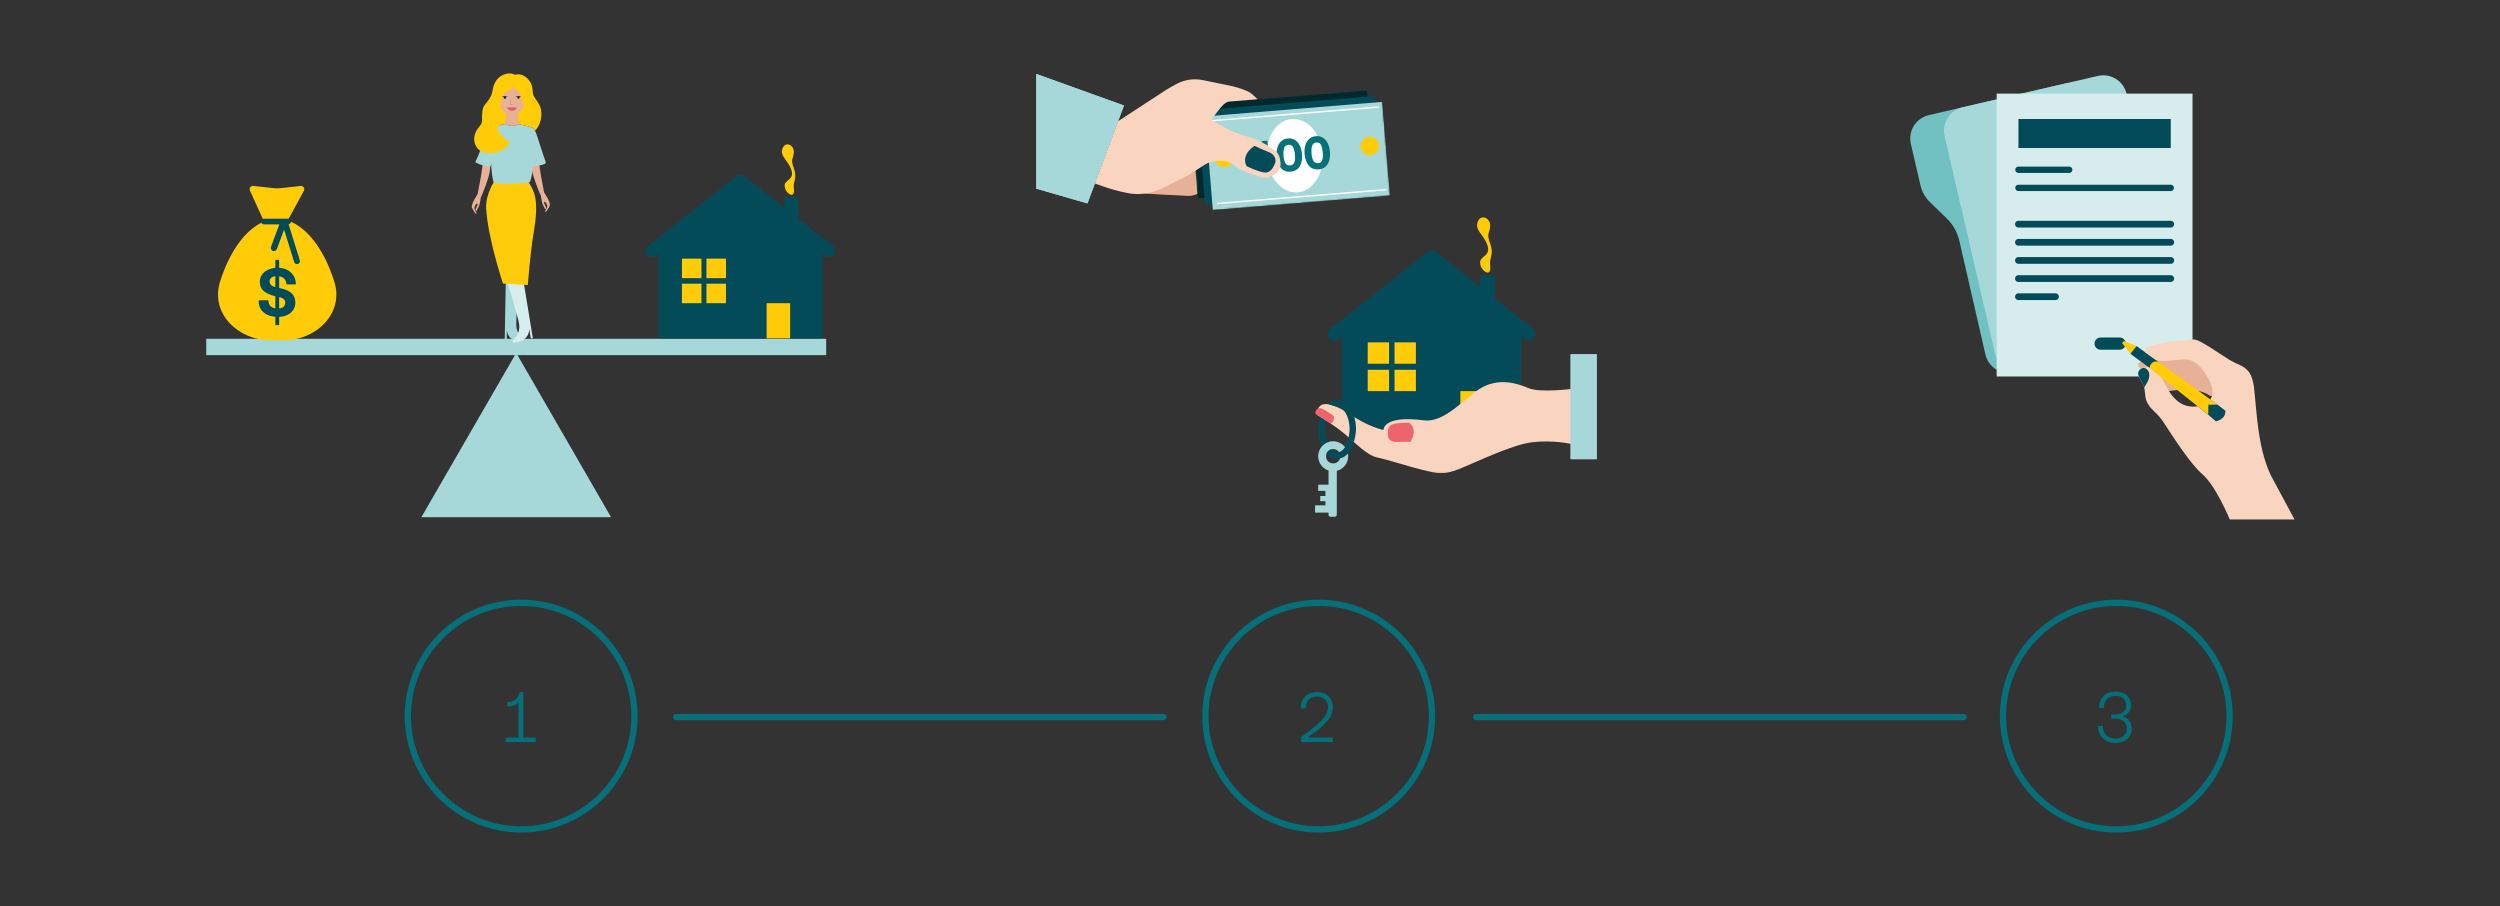 <svg width="1600" height="580" viewBox="0 0 1600 580" fill="none" xmlns="http://www.w3.org/2000/svg">
<rect x="0" y="0" width="1600" height="580" fill="#333333" stroke="none"/>
<path d="M330.38 225.876L269.69 330.996H391.07L330.38 225.876Z" fill="#A6D8D9"/>
<path d="M528.76 216.836H132V227.296H528.76V216.836Z" fill="#A6D8D9"/>
<path d="M332.53 177.396C332.53 177.396 330.29 202.526 330.39 207.746C330.49 214.806 336.15 217.507 336.11 217.507C336.04 217.507 336.01 219.026 335.97 219.026C334.9 219.056 330.63 219.307 327.8 217.257C324.56 214.937 324.39 211.447 324.39 211.447L324.29 217.816L323.01 217.746L323.73 178.466L332.52 177.396H332.53Z" fill="#A6D8D9"/>
<path d="M323.08 175.496C323.08 175.496 331.6 202.286 332.25 207.476C333.15 214.466 327.97 217.926 327.97 217.896C328.04 217.866 328.28 219.416 328.31 219.386C329.38 219.286 333.65 218.936 336.17 216.546C339.07 213.816 338.72 210.346 338.72 210.346L339.72 216.646L341 216.406L334.66 177.606L323.07 175.496H323.08Z" fill="#D8EDED"/>
<path d="M316.94 115.136C316.94 115.136 310.7 123.786 311.15 133.236C312.08 151.926 321.91 181.486 321.91 181.486L337.77 182.456C337.77 182.456 339.46 161.066 341.46 149.406C343.77 136.016 343.25 129.956 342.46 125.866C341.46 120.776 337.32 115.106 337.32 115.106L316.94 115.136Z" fill="#FFCC0C"/>
<path d="M344.35 96.446C344.35 96.446 344.9 101.356 345.01 103.956C345.11 106.586 347.67 120.846 348.18 122.926C348.18 122.926 349.32 125.006 349.63 125.386C349.94 125.766 352.39 129.986 351.87 131.586C351.35 133.216 349.32 135.736 349.32 135.736C349.32 135.736 348.91 135.526 348.87 135.216C348.84 134.666 350.63 132.756 350.18 131.476C349.73 130.196 348.84 128.636 348.32 129.296C347.8 129.956 349.35 131.926 349.49 132.796C349.63 133.666 348.8 133.866 348.8 133.866C348.8 133.866 348.14 132.096 347.46 131.026C346.77 129.956 346.18 125.246 346.18 125.246L345.39 123.586C345.39 123.586 340.7 112.376 340.36 108.116C340.02 103.856 339.26 97.556 339.26 97.556L344.36 96.446H344.35Z" fill="#E6B197"/>
<path d="M309.56 97.617C309.56 97.617 309.01 102.526 308.9 105.126C308.8 107.726 306.21 122.016 305.69 124.096C305.69 124.096 304.55 126.176 304.24 126.556C303.93 126.936 301.48 131.156 302 132.756C302.52 134.386 304.55 136.906 304.55 136.906C304.55 136.906 304.96 136.696 305 136.386C305.03 135.836 303.24 133.926 303.69 132.646C304.14 131.366 305.03 129.806 305.55 130.466C306.07 131.126 304.52 133.096 304.38 133.966C304.24 134.836 305.07 135.036 305.07 135.036C305.07 135.036 305.72 133.266 306.41 132.196C307.1 131.126 307.69 126.416 307.69 126.416L308.48 124.756C308.48 124.756 313.17 113.546 313.51 109.286C313.85 105.026 314.61 98.727 314.61 98.727L309.54 97.617H309.56Z" fill="#E6B197"/>
<path d="M315.7 116.036C312.94 104.236 315.36 94.237 315.36 94.237C315.36 94.237 315.77 99.776 314.02 106.216C313.57 107.846 303.92 104.317 304.26 103.617C309.67 92.606 310.57 82.886 313.47 82.056C318.37 80.606 323.4 79.287 323.4 79.287C323.4 79.287 325.26 80.606 327.61 80.537C330.68 80.466 331.95 79.427 331.95 79.427C331.95 79.427 338.71 80.876 340.74 81.677C343.12 82.576 344.5 90.606 349.33 103.826C349.98 105.656 340.57 106.837 340.26 105.977C338.71 101.927 338.33 90.856 338.33 90.856C338.33 90.856 343.57 105.426 339.05 116.706C338.95 116.876 316.46 119.197 315.7 116.047V116.036Z" fill="#A6D8D9"/>
<path d="M320.28 80.136L327.18 78.166L332.01 79.416L338.22 69.727L337.46 66.927L316.46 63.636L317.22 81.457L320.29 80.136H320.28Z" fill="#FFCC07"/>
<path d="M324.01 71.556C324.01 71.556 323.67 78.616 323.39 79.276C323.32 79.446 325.25 80.656 327.73 80.597C330.45 80.526 331.9 79.416 331.9 79.416C331.9 79.416 331.21 74.677 331.21 71.697C331.24 68.716 324 71.556 324 71.556H324.01Z" fill="#E6B197"/>
<path d="M318.7 62.386C318.7 62.386 319.87 68.136 320.42 68.996C322.32 72.007 325.45 74.296 327.76 74.257C329.24 74.227 332.14 72.526 333.48 70.757C335.31 68.406 335.1 67.987 335.27 66.876C336.03 61.647 334.55 52.587 328.55 51.687C321.27 50.617 318.69 62.377 318.69 62.377L318.7 62.386Z" fill="#E6B197"/>
<path d="M323.15 63.217C323.57 63.217 323.91 62.886 323.91 62.486C323.91 62.087 323.57 61.757 323.15 61.757C322.73 61.757 322.39 62.087 322.39 62.486C322.39 62.886 322.73 63.217 323.15 63.217Z" fill="#061B20"/>
<path d="M320.77 62.217C320.77 62.217 322.32 61.937 323.36 61.937C324.4 61.937 325.22 62.147 325.22 62.147C325.22 62.147 324.32 61.627 323.12 61.526C321.95 61.426 320.77 62.217 320.77 62.217Z" fill="#061B20"/>
<path d="M331.77 63.176C332.19 63.176 332.53 62.846 332.53 62.446C332.53 62.046 332.19 61.716 331.77 61.716C331.35 61.716 331.01 62.046 331.01 62.446C331.01 62.846 331.35 63.176 331.77 63.176Z" fill="#061B20"/>
<path d="M333.9 62.176C333.9 62.176 332.38 61.936 331.38 61.936C330.38 61.936 329.55 62.176 329.55 62.176C329.55 62.176 330.41 61.626 331.58 61.486C332.75 61.386 333.89 62.176 333.89 62.176H333.9Z" fill="#061B20"/>
<path d="M328.97 51.416C328.97 51.416 327.8 54.877 329.9 56.986C332 59.096 332.83 58.816 333.14 60.166C333.45 61.486 333.07 64.046 334.86 66.186C336.89 68.647 335.62 70.406 335.27 71.686C334.58 74.317 331.96 79.406 331.96 79.406C336.34 80.406 338.89 81.106 340.41 81.626C341.65 82.046 342.41 83.526 342.41 83.597C342.41 83.597 347.07 79.686 346.41 71.237C346.07 66.707 342.55 63.627 341.41 60.996C340.31 58.327 341.89 54.456 337.55 50.197C333.45 46.286 329.65 47.877 329.65 47.877L328.96 51.407L328.97 51.416Z" fill="#FFCC07"/>
<path d="M329.66 47.886C329.66 47.886 329.87 49.096 329.94 50.556C330.04 52.636 328.77 53.947 328.46 55.337C327.8 58.416 324.08 57.757 323.22 59.346C322.32 61.007 320.7 61.596 320.98 64.257C321.29 67.406 319.32 68.337 318.74 70.136C313.53 86.026 326.46 90.626 326.46 90.626C326.46 90.626 323.39 98.757 311.94 98.067C305.32 97.647 301.04 90.516 305.08 83.326C306.05 81.597 308.49 79.757 308.49 77.166C308.49 74.576 308.35 69.656 309.97 67.507C311.73 65.186 314 62.867 314.94 59.447C315.42 57.717 315.53 49.856 323.39 47.407C327.15 46.267 329.67 47.886 329.67 47.886H329.66Z" fill="#FFCC07"/>
<path d="M324.49 68.956C324.46 68.886 324.52 68.856 324.59 68.856C324.76 68.886 325.11 68.926 325.45 68.886C325.97 68.816 326.28 68.576 326.83 68.606C327.21 68.636 327.48 68.816 327.59 68.916C327.62 68.946 327.69 68.946 327.69 68.916C327.79 68.776 328.07 68.536 328.55 68.606C329.1 68.676 329.72 68.916 330.31 68.846C330.48 68.816 330.62 68.746 330.72 68.706C330.79 68.666 330.86 68.736 330.82 68.806C330.65 69.326 329.99 70.746 327.82 70.886C325.61 70.986 324.68 69.436 324.47 68.946L324.49 68.956Z" fill="#E85B62"/>
<path d="M326.87 61.726C326.87 61.726 326.42 67.056 326.53 67.156C326.63 67.256 328.67 67.186 328.67 67.186C328.67 67.186 327.12 66.876 327.05 66.766C326.98 66.666 326.88 61.716 326.88 61.716L326.87 61.726Z" fill="#CB8C62"/>
<path d="M159.95 121.946L168.97 141.786H183.75L194.48 122.126C195.3 120.626 194.09 118.826 192.39 119.016L179.75 120.416C178.2 120.586 176.64 120.586 175.09 120.416L162.11 118.976C160.48 118.796 159.28 120.456 159.95 121.946Z" fill="#FFCC07"/>
<path d="M140.81 180.346C146.56 162.016 156.36 147.306 168.57 141.956C168.83 141.846 169.1 141.786 169.38 141.786H185.42C185.7 141.786 185.98 141.836 186.23 141.956C198.44 147.306 208.24 162.016 213.99 180.346C220.27 200.366 202.6 217.786 181.62 217.786H173.18C152.19 217.786 134.53 200.376 140.81 180.346Z" fill="#FFCC07"/>
<path d="M191.87 166.557L184.71 143.587C185.55 143.417 186.19 142.677 186.19 141.787C186.19 140.777 185.37 139.947 184.35 139.947H168.96C167.95 139.947 167.12 140.767 167.12 141.787C167.12 142.807 167.94 143.627 168.96 143.627H178.79L173.41 157.977C173.02 159.017 173.55 160.177 174.59 160.567C174.82 160.657 175.06 160.697 175.3 160.697C176.11 160.697 176.88 160.197 177.18 159.397L181.82 147.017L188.27 167.697C188.52 168.507 189.27 169.027 190.07 169.027C190.26 169.027 190.45 168.997 190.63 168.937C191.63 168.627 192.18 167.567 191.87 166.577V166.557Z" fill="#044B5A"/>
<path d="M170.01 200.876C168.37 199.856 167.19 198.586 166.46 197.056C165.78 195.616 165.47 194.096 165.53 192.486C165.53 192.306 165.69 192.167 165.87 192.167H171.46C171.64 192.167 171.78 192.316 171.79 192.496C171.82 193.826 172.2 194.906 172.93 195.716C173.64 196.506 174.6 197.046 175.8 197.316C176.01 197.366 176.2 197.196 176.2 196.986V189.577L175.65 189.436C172.77 188.736 170.49 187.697 168.8 186.297C167.12 184.907 166.28 182.927 166.28 180.387C166.28 178.747 166.71 177.277 167.58 175.977C168.44 174.677 169.63 173.626 171.15 172.836C172.58 172.086 174.17 171.626 175.9 171.456C176.07 171.436 176.2 171.307 176.2 171.137V166.626C176.2 166.446 176.35 166.297 176.53 166.297H178.32C178.5 166.297 178.65 166.446 178.65 166.626V171.086C178.65 171.256 178.78 171.397 178.95 171.417C181.12 171.597 182.98 172.187 184.54 173.167C186.16 174.197 187.38 175.496 188.2 177.056C188.97 178.516 189.35 180.066 189.34 181.706C189.34 181.886 189.19 182.036 189 182.036H183.61C183.43 182.036 183.29 181.886 183.29 181.706C183.25 180.536 182.85 179.487 182.09 178.577C181.33 177.667 180.32 177.096 179.05 176.866C178.85 176.826 178.66 176.997 178.66 177.197V184.047C178.66 184.207 178.77 184.336 178.92 184.366L180.48 184.716C186.18 186.076 189.03 189.057 189.03 193.637C189.03 195.307 188.61 196.817 187.78 198.167C186.95 199.517 185.75 200.597 184.19 201.417C182.7 202.197 180.97 202.647 178.98 202.767C178.81 202.777 178.67 202.916 178.67 203.096V207.736C178.67 207.916 178.52 208.066 178.34 208.066H176.55C176.37 208.066 176.22 207.916 176.22 207.736V203.047C176.22 202.877 176.09 202.736 175.92 202.716C173.57 202.476 171.6 201.876 170.03 200.906L170.01 200.876ZM173.98 182.827C174.49 183.177 175.09 183.456 175.78 183.646C175.99 183.706 176.2 183.537 176.2 183.327V177.137C176.2 176.937 176.01 176.766 175.81 176.806C174.79 176.986 174 177.356 173.45 177.906C172.95 178.406 172.66 178.987 172.56 179.667C172.38 180.887 172.97 182.127 173.99 182.827H173.98ZM181.59 196.186C182.24 195.476 182.57 194.616 182.57 193.616C182.57 191.956 181.41 190.806 179.08 190.176C178.87 190.116 178.66 190.286 178.66 190.496V197.056C178.66 197.256 178.84 197.417 179.04 197.387C180.16 197.227 181.01 196.826 181.6 196.176L181.59 196.186Z" fill="#024B5A"/>
<path d="M533.03 157.537L510.82 139.956V126.176H502.2V133.126L476.29 112.616C474.87 111.496 472.87 111.496 471.45 112.616L414.51 157.697C412.82 159.037 412.54 161.487 413.87 163.167C414.64 164.137 415.78 164.646 416.93 164.646C417.78 164.646 418.63 164.376 419.35 163.806L421.41 162.176V216.547H526.14V162.017L528.2 163.646C529.89 164.976 532.34 164.697 533.67 163.007C535.01 161.317 534.72 158.867 533.03 157.537Z" fill="#044B5A"/>
<path d="M436.45 165.526H448.94V178.017H436.45V165.526Z" fill="#FFCC07"/>
<path d="M436.45 181.556H448.94V194.046H436.45V181.556Z" fill="#FFCC07"/>
<path d="M452.13 165.526H464.62V178.017H452.13V165.526Z" fill="#FFCC07"/>
<path d="M452.13 181.556H464.62V194.046H452.13V181.556Z" fill="#FFCC07"/>
<path d="M490.64 194.047H505.68V216.547H490.64V194.047Z" fill="#FFCC07"/>
<path d="M507.37 124.436C506.99 124.756 506.44 124.796 505.98 124.596C504.92 124.126 502.6 122.716 502.2 119.276C501.68 114.796 508.58 115.486 506.51 108.926C504.44 102.366 498.96 100.126 500.75 95.126C502.54 90.126 508.23 92.716 508.06 97.367C507.89 102.026 505.65 101.336 508.06 107.716C510.47 114.096 507.37 116.166 508.06 120.476C508.45 122.906 507.91 123.966 507.36 124.426L507.37 124.436Z" fill="#FFCC07"/>
<path d="M855.69 293.796C848.98 293.796 843.71 285.516 843.71 274.956C843.71 264.396 848.97 256.116 855.69 256.116C862.41 256.116 867.67 264.396 867.67 274.956C867.67 285.516 862.41 293.796 855.69 293.796ZM855.69 260.216C851.42 260.216 847.81 266.966 847.81 274.956C847.81 282.946 851.42 289.696 855.69 289.696C859.96 289.696 863.57 282.946 863.57 274.956C863.57 266.966 859.96 260.216 855.69 260.216Z" fill="#044B5A"/>
<path d="M732.71 123.886C732.71 123.886 752.53 125.086 760.45 125.376C768.37 125.666 777.22 115.996 777.22 115.996L763.71 103.626L732.71 123.886Z" fill="#E6B197"/>
<path d="M663.21 47.326L719.35 67.536L695.97 130.206L663.21 120.746V47.326Z" fill="#A6D8D9"/>
<path d="M663.21 47.326L719.35 67.536L695.97 130.206L663.21 120.746V47.326Z" fill="#A6D8D9"/>
<path fill-rule="evenodd" clip-rule="evenodd" d="M853.24 282.406C847.94 282.406 843.64 286.706 843.64 292.006C843.64 296.266 846.42 299.876 850.26 301.136V310.176H843.64V314.146H848.27V317.456H844.96V320.766H848.27V323.416H841.65V328.046H850.26V329.416C850.26 330.146 850.85 330.736 851.58 330.736H854.23C854.96 330.736 855.55 330.146 855.55 329.416V301.336C859.73 300.296 862.83 296.526 862.83 292.016C862.83 286.716 858.53 282.416 853.23 282.416L853.24 282.406ZM853.24 296.596C850.7 296.596 848.65 294.536 848.65 292.006C848.65 289.476 850.71 287.416 853.24 287.416C855.77 287.416 857.83 289.476 857.83 292.006C857.83 294.536 855.77 296.596 853.24 296.596Z" fill="#A6D8D9"/>
<path d="M862.02 283.856C860.56 287.276 858.33 289.526 855.87 289.526C854.48 289.526 853.16 288.806 852.02 287.566C850.13 288.006 849.29 289.506 848.98 290.266C850.92 292.386 853.28 293.616 855.87 293.616C860.05 293.616 863.58 290.366 865.72 285.396L862.02 283.856Z" fill="#044B5A"/>
<mask id="mask0_2_491" style="mask-type:luminance" maskUnits="userSpaceOnUse" x="761" y="56" width="129" height="80">
<path d="M883.97 56.903L761.541 66.947L767.141 135.208L889.57 125.164L883.97 56.903Z" fill="white"/>
</mask>
<g mask="url(#mask0_2_491)">
<path d="M874.88 57.746L761.56 67.036L766.47 126.976L879.79 117.686L874.88 57.746Z" fill="#00292E"/>
<path d="M879.67 61.486L766.35 70.776L771.26 130.716L884.58 121.426L879.67 61.486Z" fill="#044B5A"/>
<path d="M884.62 65.206L771.3 74.496L776.21 134.436L889.53 125.146L884.62 65.206Z" fill="#A6D8D9"/>
<path d="M830.52 123.116C840.34 122.306 847.45 111.146 846.38 98.186C845.32 85.226 836.49 75.366 826.67 76.176C816.85 76.986 809.74 88.146 810.81 101.106C811.88 114.066 820.7 123.926 830.52 123.116Z" fill="white"/>
<path d="M812.47 106.876L817.19 106.486L817.49 110.156L803.47 111.306L803.17 107.636L808.24 107.216L807.34 96.256C806.93 96.866 806.27 97.306 805.37 97.566C804.46 97.826 803.68 97.956 803.04 97.946L802.73 94.116C804 93.996 805 93.646 805.71 93.096C806.42 92.536 806.9 91.986 807.16 91.416C807.41 90.856 807.53 90.486 807.52 90.306L811.1 90.016L812.48 106.866L812.47 106.876Z" fill="#07717A"/>
<path d="M819.68 107.416C818.17 105.576 817.29 103.116 817.03 100.006C816.87 98.036 817.03 96.206 817.5 94.536C817.97 92.866 818.78 91.486 819.93 90.426C821.07 89.356 822.52 88.756 824.27 88.606C826.02 88.456 827.55 88.806 828.85 89.656C830.15 90.506 831.18 91.706 831.92 93.276C832.66 94.846 833.12 96.646 833.28 98.676C833.54 101.846 833.06 104.436 831.82 106.476C830.58 108.506 828.66 109.636 826.03 109.876C823.29 110.066 821.18 109.246 819.68 107.416ZM822.67 104.366C823.3 105.486 824.31 105.986 825.68 105.876C827.05 105.766 827.96 105.106 828.39 103.896C828.82 102.696 828.95 101.126 828.79 99.186C828.62 97.166 828.23 95.546 827.63 94.326C827.02 93.106 826 92.546 824.59 92.666C823.18 92.786 822.26 93.496 821.84 94.796C821.43 96.106 821.31 97.766 821.47 99.776C821.64 101.716 822.04 103.236 822.66 104.356L822.67 104.366Z" fill="#07717A"/>
<path d="M837.58 105.956C836.07 104.116 835.19 101.656 834.93 98.546C834.77 96.576 834.92 94.746 835.4 93.076C835.87 91.406 836.68 90.026 837.83 88.966C838.97 87.896 840.42 87.296 842.17 87.146C843.92 86.996 845.45 87.346 846.75 88.196C848.05 89.046 849.08 90.246 849.82 91.816C850.56 93.386 851.02 95.186 851.18 97.216C851.44 100.386 850.96 102.976 849.72 105.016C848.48 107.056 846.56 108.176 843.93 108.416C841.2 108.606 839.09 107.786 837.58 105.956ZM840.58 102.906C841.21 104.026 842.22 104.526 843.59 104.416C844.96 104.306 845.87 103.646 846.3 102.436C846.73 101.236 846.86 99.666 846.7 97.726C846.53 95.706 846.14 94.086 845.54 92.866C844.93 91.646 843.91 91.086 842.5 91.206C841.09 91.326 840.17 92.036 839.75 93.336C839.34 94.646 839.22 96.306 839.38 98.316C839.55 100.256 839.94 101.776 840.57 102.896L840.58 102.906Z" fill="#07717A"/>
<path d="M887.21 120.916L778.87 129.796L778.94 130.696L887.28 121.816L887.21 120.916Z" fill="white"/>
<path d="M783.91 107.036C787.18 106.766 789.61 103.896 789.35 100.626C789.08 97.356 786.21 94.926 782.94 95.186C779.67 95.456 777.24 98.326 777.5 101.596C777.76 104.866 780.64 107.296 783.91 107.036Z" fill="#FFCC07"/>
<path d="M877.13 99.386C880.4 99.116 882.83 96.246 882.57 92.976C882.31 89.706 879.43 87.276 876.16 87.536C872.89 87.796 870.46 90.676 870.72 93.946C870.98 97.216 873.86 99.646 877.13 99.386Z" fill="#FFCC07"/>
<path d="M882.33 68.036L773.99 76.916L774.06 77.816L882.4 68.936L882.33 68.036Z" fill="white"/>
</g>
<path d="M715.61 77.566L746.44 57.446C748.51 56.166 750.63 54.966 752.79 53.856L753.46 53.506C758.49 50.926 764.24 50.136 769.78 51.266L786.57 54.696C790.33 55.466 794.02 56.586 797.58 58.036C799.3 58.736 800.88 59.756 802.22 61.046L804.79 63.496L786.26 65.016C783.6 65.706 781.25 68.726 779.58 70.906L775.18 76.636L783.8 81.576C786.92 83.366 790.21 84.816 793.64 85.906L799.94 87.916C805.47 89.686 810.66 92.386 815.28 95.906L816.15 96.566C817.68 97.736 818.72 99.426 819.06 101.326L819.45 103.486C820.06 106.916 818.36 110.336 815.26 111.906L813.26 112.926C811.34 113.906 809.11 114.076 807.06 113.406L799.11 110.806C796.38 109.406 793.01 108.206 790.4 106.166L789.62 105.556C787.42 103.846 784.73 102.896 781.94 102.856L780.69 102.836C777 102.786 773.38 103.836 770.29 105.856L764.55 109.616C762.45 110.996 760.27 112.246 758.03 113.376L744.39 120.246C741.78 121.566 739.01 122.566 736.16 123.226L735.52 123.376C730.96 124.436 726.23 124.496 721.65 123.536L720.19 123.236C715.41 122.246 710.71 120.936 706.1 119.336L700.72 117.456L715.61 77.546V77.566Z" fill="#F9D5C0"/>
<path d="M981.02 210.376L956.72 191.136V176.056H947.28V183.666L918.94 161.226C917.39 159.996 915.2 159.996 913.65 161.226L851.35 210.546C849.5 212.006 849.19 214.686 850.65 216.536C851.49 217.596 852.74 218.156 854 218.156C854.93 218.156 855.86 217.856 856.64 217.236L858.89 215.456V274.936H973.48V215.276L975.73 217.056C977.58 218.516 980.26 218.206 981.72 216.356C983.18 214.506 982.87 211.826 981.02 210.366V210.376Z" fill="#044B5A"/>
<path d="M875.34 219.126H889.01V232.796H875.34V219.126Z" fill="#FFCC07"/>
<path d="M875.34 236.656H889.01V250.327H875.34V236.656Z" fill="#FFCC07"/>
<path d="M892.5 219.126H906.17V232.796H892.5V219.126Z" fill="#FFCC07"/>
<path d="M892.5 236.656H906.17V250.327H892.5V236.656Z" fill="#FFCC07"/>
<path d="M934.64 250.326H951.1V274.946H934.64V250.326Z" fill="#FFCC07"/>
<path d="M952.94 174.166C952.52 174.516 951.92 174.566 951.42 174.336C950.26 173.816 947.72 172.276 947.29 168.516C946.72 163.606 954.27 164.366 952.01 157.196C949.75 150.026 943.75 147.576 945.71 142.096C947.67 136.626 953.9 139.456 953.71 144.546C953.52 149.646 951.08 148.886 953.71 155.866C956.34 162.846 952.96 165.116 953.71 169.826C954.13 172.476 953.54 173.636 952.94 174.146V174.166Z" fill="#FFCC07"/>
<mask id="mask1_2_491" style="mask-type:luminance" maskUnits="userSpaceOnUse" x="841" y="163" width="166" height="140">
<path d="M1006.1 163.436H841.55V302.846H1006.1V163.436Z" fill="white"/>
</mask>
<g mask="url(#mask1_2_491)">
<path d="M1006 248.886C1006 248.886 985.6 251.516 978.28 248.426C970.96 245.326 959.42 241.546 947.68 248.426C938.09 254.026 924.72 270.786 911.32 269.026C884.84 265.556 885.45 275.166 885.45 275.166C885.45 275.166 876.44 273.716 862.03 264.006C853.15 258.016 847.34 257.816 845.23 259.496C841.97 262.096 842.78 265.486 842.78 265.486C842.78 265.486 846.36 267.546 850.73 270.436C853.83 272.496 857.35 274.976 860.3 277.466C867.4 283.456 874.93 291.426 881.36 292.766C887.79 294.106 903.74 299.166 910.42 300.756C920.03 303.056 923.62 304.146 933.82 300.166C944.02 296.176 967.4 284.576 980.72 283.016C994.03 281.456 1005.57 284.126 1005.57 284.126L1006 248.896V248.886Z" fill="#F9D5C0"/>
<path d="M902.07 270.616C902.07 270.616 894.04 270.396 891.19 271.576C888.33 272.766 888.13 275.856 888.2 278.546C888.27 281.236 890.94 282.956 893.43 282.846C895.91 282.736 902.63 282.776 902.63 282.776C902.63 282.776 907.9 275.456 902.07 270.616Z" fill="#EC646C"/>
<path d="M841.67 264.736C841.67 264.736 841.34 262.306 843.9 261.266C845.85 260.466 853.54 266.196 853.54 266.196C853.54 266.196 854.58 269.066 851.93 271.056C851.78 271.146 841.68 264.736 841.68 264.736H841.67Z" fill="#EC646C"/>
</g>
<path d="M1005.19 293.876H1021.9V226.746H1005.19V293.876Z" fill="#A6D8D9"/>
<path d="M1005.19 293.876H1021.9V226.746H1005.19V293.876Z" fill="#A6D8D9"/>
<path d="M797.79 106.336C797.79 106.336 806.08 110.326 809.62 110.426C813.16 110.526 814.82 107.386 816 104.536C817.18 101.696 815.2 98.636 812.55 97.597C809.9 96.546 802.9 93.367 802.9 93.367C802.9 93.367 793.97 98.556 797.79 106.336Z" fill="#044B5A"/>
<path d="M856 260.576C860.2 260.576 863.75 267.056 863.75 274.716C863.75 276.526 863.36 278.706 863 280.316L866.53 282.936C867.06 280.856 867.85 277.116 867.85 274.716C867.85 264.486 862.64 256.476 856 256.476C853.36 256.476 852.66 256.896 850.23 258.716L856 260.576Z" fill="#044B5A"/>
<path d="M1222.95 92.086C1221.04 83.836 1226.17 75.596 1234.42 73.686L1305.78 57.136L1321.05 53.596C1329.3 51.686 1337.54 56.816 1339.45 65.066L1342.99 80.336L1371.56 203.476C1373.47 211.726 1368.34 219.966 1360.09 221.876L1289.06 238.356C1280.81 240.266 1272.57 235.136 1270.66 226.886L1253.98 154.106C1252.73 148.656 1249.93 143.696 1245.92 139.806L1235.24 129.456C1232.19 126.506 1230.06 122.736 1229.1 118.596L1222.95 92.096V92.086Z" fill="#71C0C2"/>
<path d="M1244.52 87.086C1242.61 78.836 1247.74 70.596 1255.99 68.686L1327.35 52.136L1342.62 48.596C1350.87 46.686 1359.11 51.816 1361.02 60.066L1364.56 75.336L1393.13 198.476C1395.04 206.726 1389.91 214.966 1381.66 216.876L1295.03 236.976C1286.78 238.886 1278.54 233.756 1276.63 225.506L1244.52 87.096V87.086Z" fill="#A6D8D9"/>
<path d="M1277.87 240.956H1403.21V59.916H1277.87V240.956Z" fill="#D7ECEC"/>
<path d="M1324.29 108.656H1291.8" stroke="#044B5A" stroke-width="4.06" stroke-linecap="round" stroke-linejoin="round"/>
<path d="M1389.28 120.256H1291.8" stroke="#044B5A" stroke-width="4.06" stroke-linecap="round" stroke-linejoin="round"/>
<path d="M1389.28 143.466H1291.8" stroke="#044B5A" stroke-width="4.33" stroke-linecap="round" stroke-linejoin="round"/>
<path d="M1389.28 155.076H1291.8" stroke="#044B5A" stroke-width="4.33" stroke-linecap="round" stroke-linejoin="round"/>
<path d="M1389.28 166.676H1291.8" stroke="#044B5A" stroke-width="4.33" stroke-linecap="round" stroke-linejoin="round"/>
<path d="M1389.28 178.286H1291.8" stroke="#044B5A" stroke-width="4.33" stroke-linecap="round" stroke-linejoin="round"/>
<path d="M1315.51 189.886H1291.8" stroke="#044B5A" stroke-width="4.33" stroke-linecap="round" stroke-linejoin="round"/>
<path d="M1356.55 219.916H1344.41" stroke="#044B5A" stroke-width="7.85" stroke-linecap="round" stroke-linejoin="round"/>
<path d="M1389.28 76.156H1291.8V94.726H1389.28V76.156Z" fill="#044B5A"/>
<path d="M1414.29 253.287C1414.29 253.287 1409.91 249.557 1400.68 249.457C1391.46 249.357 1388.04 250.387 1388.04 250.387L1368.79 234.837C1368.79 234.837 1367.42 232.867 1370.12 231.257C1372.82 229.647 1380.38 226.437 1380.38 226.437H1403.18L1412.3 228.507L1419.76 239.857L1418 253.687L1414.3 253.267L1414.29 253.287Z" fill="#E6B197"/>
<path d="M1381.19 231.426L1367.41 221.476C1367.41 221.476 1364.72 221.786 1363.47 226.446L1375.7 235.466L1381.19 231.426Z" fill="#024B5A"/>
<path d="M1413.32 265.467L1375.7 235.467C1375.7 235.467 1376.22 230.496 1381.19 231.426L1419.22 258.986C1419.22 258.986 1414.45 259.197 1413.31 265.467H1413.32Z" fill="#FFCC07"/>
<path d="M1413.32 265.466L1418.19 269.656C1418.19 269.656 1424.61 268.516 1424.2 262.816L1419.23 258.986H1413.32V265.466Z" fill="#024B5A"/>
<path d="M1363.47 226.456L1358.09 219.506L1359.22 218.266L1367.41 221.476L1363.47 226.456Z" fill="#FFCC07"/>
<path d="M1455.23 307.767C1444.59 289.457 1444.31 261.546 1442.52 247.736C1440.72 233.916 1434.16 234.816 1426.77 230.256C1419.38 225.696 1408.67 217.956 1404.8 217.376C1401.17 216.836 1402.87 217.956 1394.37 218.236C1385.87 218.516 1375.3 221.626 1373.99 222.246C1373.35 222.546 1372.6 223.876 1372.84 225.406L1379.76 230.396C1386.23 231.896 1390.86 230.116 1398.93 229.986C1407.63 229.846 1416.62 245.396 1416.06 251.536C1415.92 253.116 1415.36 254.466 1414.53 255.596L1419.23 258.996L1424.2 262.827C1424.61 268.527 1418.19 269.667 1418.19 269.667L1413.32 265.477L1406.46 260.007C1405.45 260.177 1404.44 260.256 1403.49 260.246C1398.24 260.176 1391.77 257.986 1385.98 246.486C1384.93 244.406 1383.93 242.687 1382.98 241.267L1375.71 235.466L1375.12 235.036C1373.55 234.856 1372.17 235.296 1370.95 235.716C1369.37 236.256 1368.74 237.326 1368.53 238.336C1368.3 239.406 1368.55 240.516 1369.1 241.456C1372.96 247.926 1372.29 247.856 1373.09 254.096C1373.58 257.956 1376.49 261.286 1378.76 263.366C1380.96 265.366 1382.92 267.617 1384.55 270.107C1391.46 280.667 1401.97 297.046 1409.5 303.486C1418.2 310.946 1427.06 332.466 1427.06 332.466H1468.5L1455.23 307.767Z" fill="#F9D5C0"/>
<path d="M1372.28 248.016C1372.28 248.016 1374.65 244.286 1375.07 242.906C1375.49 241.526 1376.31 238.206 1373.83 236.206C1371.34 234.206 1368.9 236.746 1368.44 238.346C1367.87 240.346 1370.88 243.766 1372.28 248.016Z" fill="#044B5A"/>
<path d="M334.89 472.076H342.86V474.906H323.71L323.66 472.076H331.77V449.616C331.03 450.546 329.94 451.206 328.48 451.606C327.02 452.006 325.78 452.176 324.76 452.106V449.326C327.13 449.226 328.97 448.576 330.28 447.356C331.59 446.136 332.33 444.686 332.49 442.986H334.89V472.076Z" fill="#05707A"/>
<path d="M333.54 532.836C292.45 532.836 259.02 499.406 259.02 458.316C259.02 417.226 292.45 383.796 333.54 383.796C374.63 383.796 408.06 417.226 408.06 458.316C408.06 499.406 374.63 532.836 333.54 532.836ZM333.54 387.796C294.66 387.796 263.02 419.426 263.02 458.316C263.02 497.206 294.65 528.836 333.54 528.836C372.43 528.836 404.06 497.206 404.06 458.316C404.06 419.426 372.43 387.796 333.54 387.796Z" fill="#05707A"/>
<path d="M848.11 444.136C849.65 444.936 850.85 446.076 851.73 447.546C852.61 449.016 853.05 450.696 853.05 452.586C853.05 454.566 852.55 456.506 851.56 458.396C850.57 460.286 848.88 462.336 846.5 464.536C844.12 466.746 840.84 469.236 836.68 472.026H853V474.906H832.74V471.646C837.35 468.386 840.88 465.636 843.35 463.416C845.81 461.196 847.53 459.246 848.49 457.586C849.45 455.926 849.93 454.226 849.93 452.496C849.93 450.476 849.27 448.856 847.96 447.626C846.65 446.396 844.9 445.776 842.73 445.776C840.39 445.776 838.63 446.486 837.43 447.916C836.23 449.346 835.66 451.136 835.73 453.316H832.61C832.51 451.716 832.79 450.126 833.45 448.536C834.11 446.946 835.23 445.626 836.81 444.556C838.39 443.486 840.43 442.946 842.93 442.946C844.85 442.946 846.58 443.346 848.11 444.146V444.136Z" fill="#05707A"/>
<path d="M843.98 532.836C802.89 532.836 769.46 499.406 769.46 458.316C769.46 417.226 802.89 383.796 843.98 383.796C885.07 383.796 918.5 417.226 918.5 458.316C918.5 499.406 885.07 532.836 843.98 532.836ZM843.98 387.796C805.1 387.796 773.46 419.426 773.46 458.316C773.46 497.206 805.09 528.836 843.98 528.836C882.87 528.836 914.5 497.206 914.5 458.316C914.5 419.426 882.87 387.796 843.98 387.796Z" fill="#05707A"/>
<path d="M1359.25 443.746C1360.74 444.486 1361.88 445.496 1362.68 446.796C1363.48 448.096 1363.88 449.556 1363.88 451.186C1363.88 453.006 1363.38 454.566 1362.37 455.866C1361.36 457.166 1359.99 458.046 1358.27 458.526C1360.13 458.976 1361.61 459.896 1362.71 461.286C1363.81 462.676 1364.37 464.366 1364.37 466.346C1364.37 468.076 1363.94 469.646 1363.07 471.046C1362.2 472.446 1360.99 473.546 1359.42 474.336C1357.85 475.116 1356.08 475.516 1354.09 475.516C1351.56 475.516 1349.43 474.996 1347.71 473.956C1345.98 472.916 1344.71 471.566 1343.89 469.896C1343.07 468.236 1342.71 466.476 1342.81 464.616H1345.83C1345.8 465.926 1346.05 467.196 1346.6 468.436C1347.14 469.666 1348.03 470.696 1349.26 471.506C1350.49 472.326 1352.08 472.726 1354.04 472.726C1356.15 472.726 1357.87 472.136 1359.2 470.946C1360.53 469.756 1361.19 468.196 1361.19 466.246C1361.19 464.426 1360.56 462.916 1359.29 461.736C1358.03 460.556 1356.15 459.946 1353.65 459.916H1351.2V457.226H1353.79C1356.03 457.196 1357.75 456.646 1358.95 455.566C1360.15 454.496 1360.75 453.146 1360.75 451.506C1360.75 449.686 1360.17 448.206 1359.02 447.066C1357.87 445.936 1356.16 445.366 1353.88 445.366C1351.26 445.366 1349.36 446.136 1348.19 447.666C1347.02 449.206 1346.47 450.996 1346.53 453.046H1343.46C1343.4 451.256 1343.72 449.566 1344.44 447.986C1345.16 446.406 1346.33 445.116 1347.94 444.126C1349.56 443.136 1351.58 442.636 1354.01 442.636C1355.99 442.636 1357.73 443.006 1359.22 443.736L1359.25 443.746Z" fill="#05707A"/>
<path d="M1354.43 532.836C1313.34 532.836 1279.91 499.406 1279.91 458.316C1279.91 417.226 1313.34 383.796 1354.43 383.796C1395.52 383.796 1428.95 417.226 1428.95 458.316C1428.95 499.406 1395.52 532.836 1354.43 532.836ZM1354.43 387.806C1315.55 387.806 1283.91 419.436 1283.91 458.326C1283.91 497.216 1315.54 528.846 1354.43 528.846C1393.32 528.846 1424.95 497.216 1424.95 458.326C1424.95 419.436 1393.32 387.806 1354.43 387.806Z" fill="#05707A"/>
<path d="M744.74 460.946H432.78C431.68 460.946 430.78 460.046 430.78 458.946C430.78 457.846 431.68 456.946 432.78 456.946H744.74C745.84 456.946 746.74 457.846 746.74 458.946C746.74 460.046 745.84 460.946 744.74 460.946Z" fill="#05707A"/>
<path d="M1256.75 460.946H944.79C943.69 460.946 942.79 460.046 942.79 458.946C942.79 457.846 943.69 456.946 944.79 456.946H1256.75C1257.85 456.946 1258.75 457.846 1258.75 458.946C1258.75 460.046 1257.85 460.946 1256.75 460.946Z" fill="#05707A"/>
</svg>
